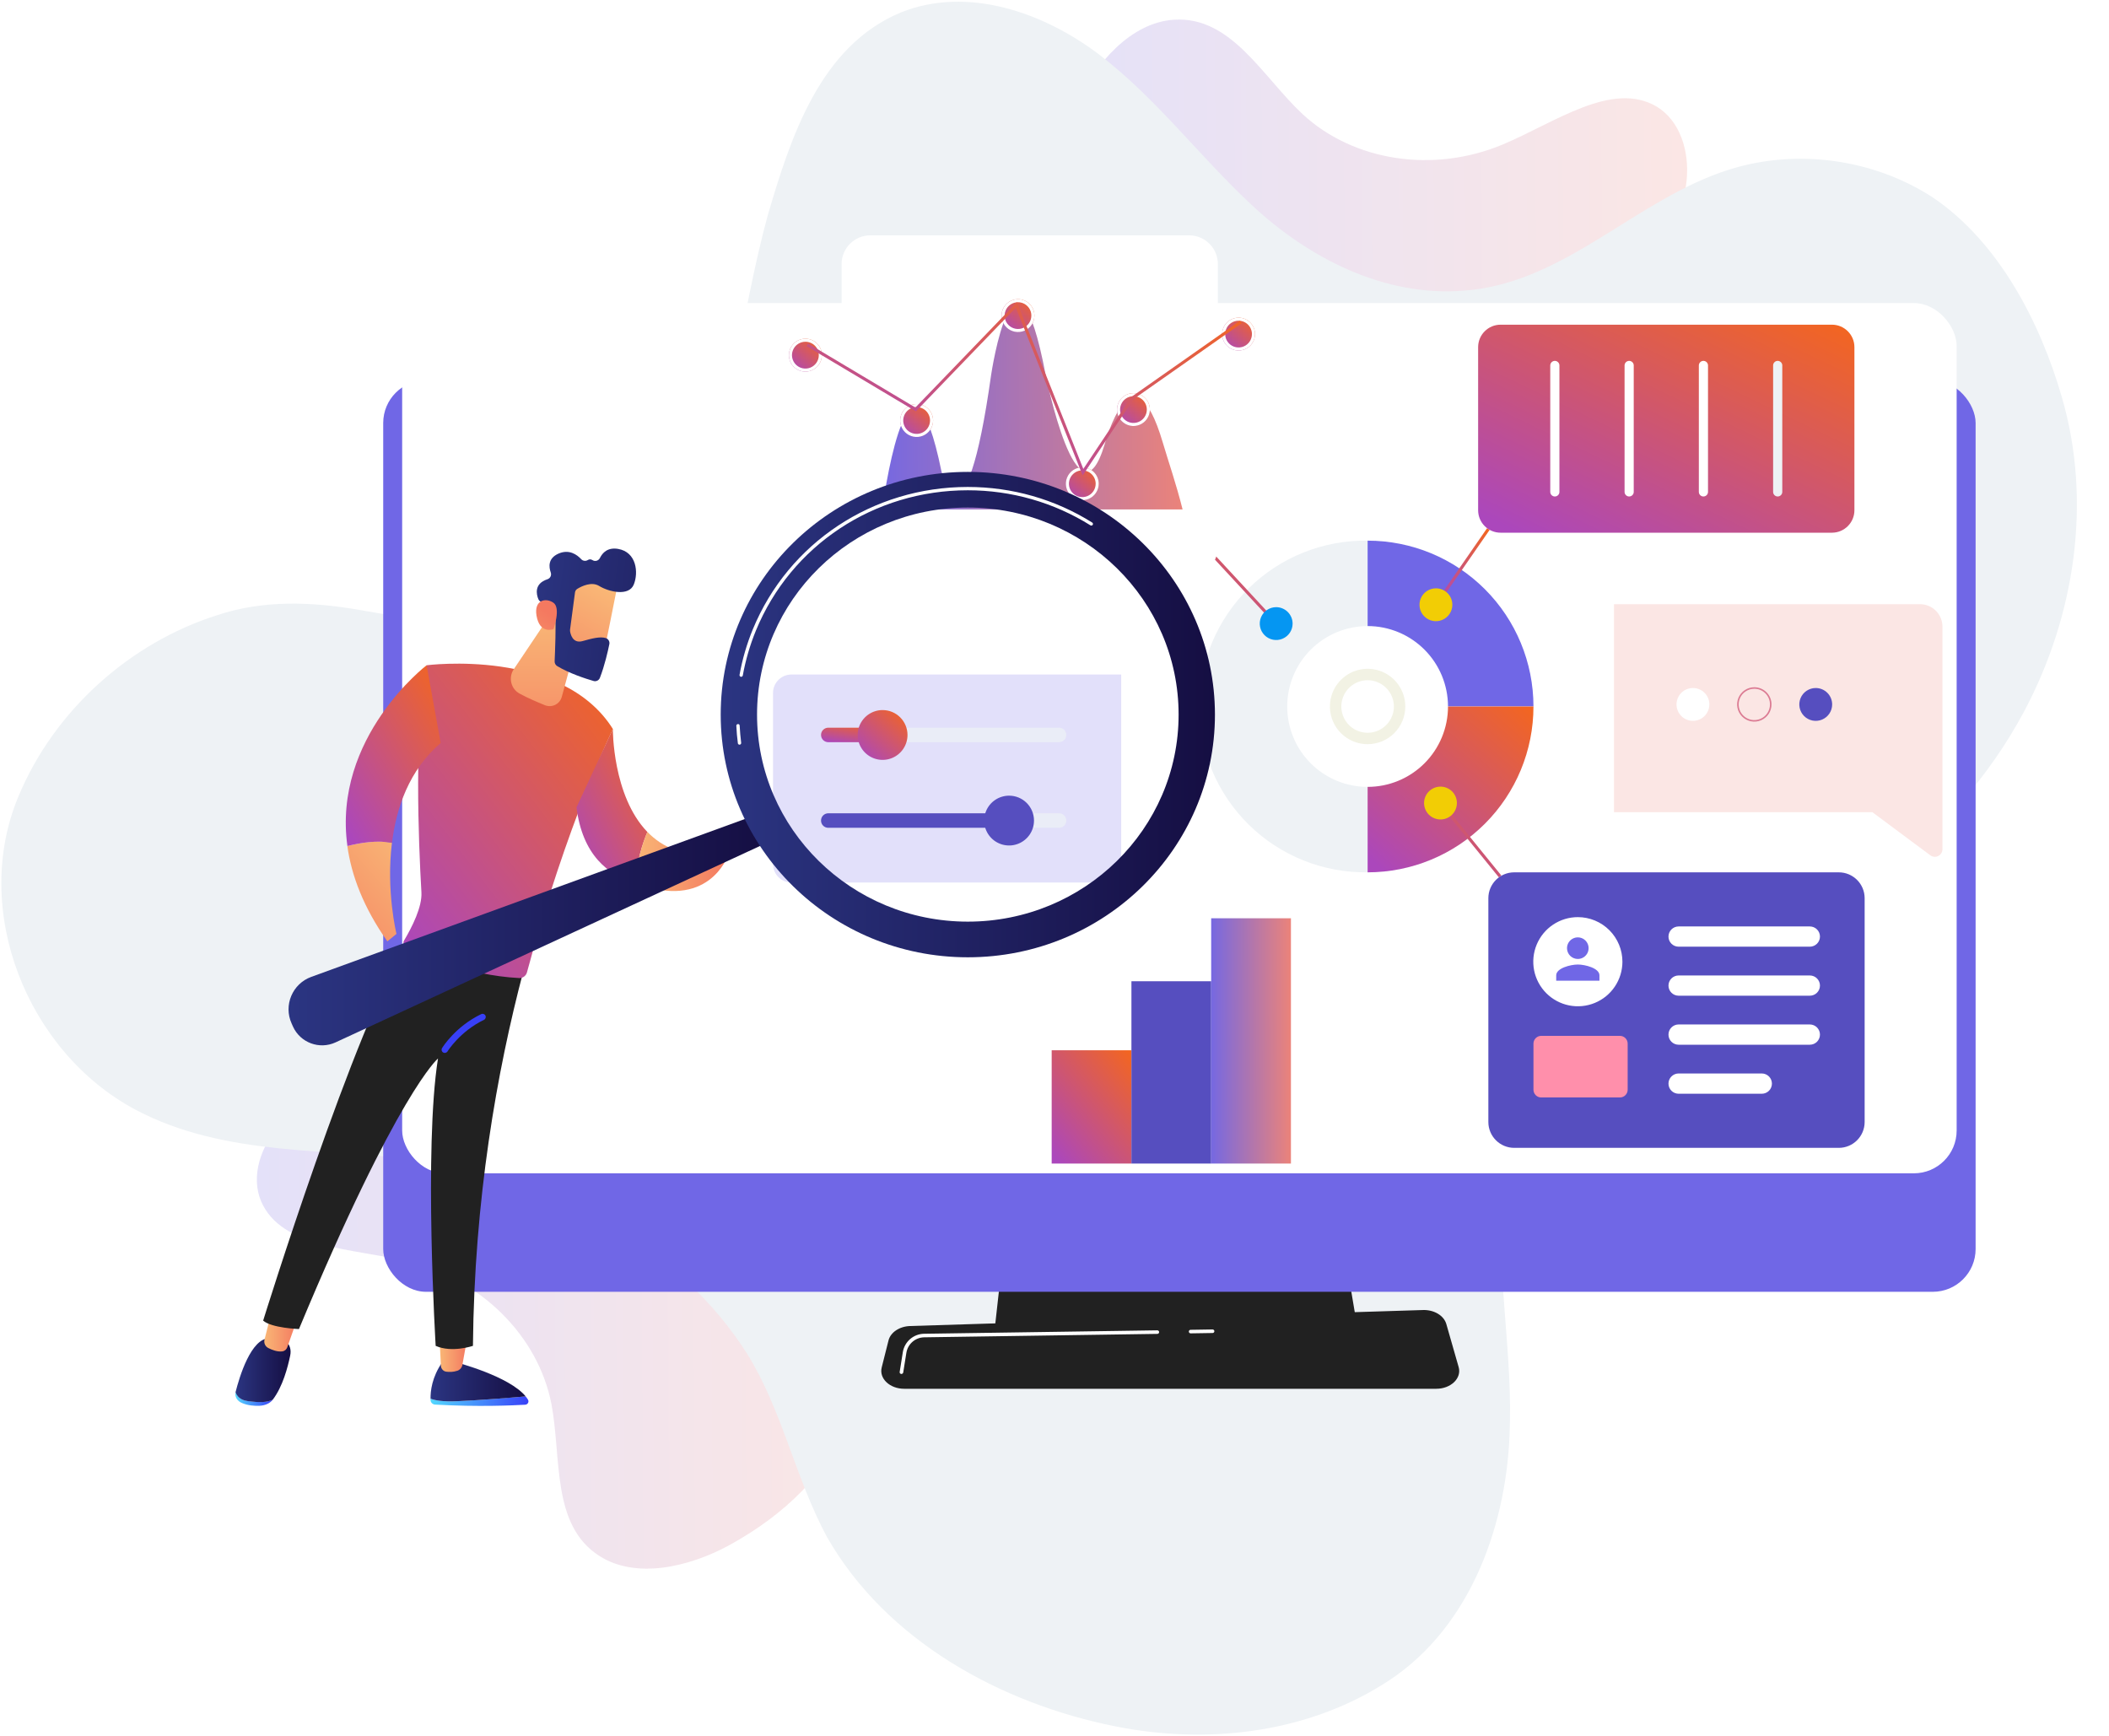<svg width="690" height="568" viewBox="0 0 690 568" fill="none" xmlns="http://www.w3.org/2000/svg">
<path opacity="0.2" d="M238.583 505.585C225.377 512.78 208.039 516.751 196.121 509.11C180.309 499.044 183.774 477.04 180.406 459.354C176.05 437.072 157.301 418.428 133.402 412.727C115.639 408.458 92.094 408.629 85.412 393.017C81.953 384.812 85.34 374.892 91.718 367.775C98.097 360.659 107.408 356.146 116.637 352.635C148.722 340.683 185.311 340.864 215.723 353.099C279.883 378.966 315.109 463.548 238.583 505.585Z" fill="url(#paint0_linear)"/>
<path opacity="0.2" d="M351.93 34.345C358.349 20.745 370.007 7.311 384.137 6.451C402.843 5.251 413.026 25.063 426.178 37.358C442.839 52.78 468.977 56.775 491.638 47.28C508.499 40.249 527.411 26.222 542.016 34.887C549.65 39.472 552.766 49.479 551.814 58.989C550.861 68.498 546.005 77.635 540.624 85.914C521.766 114.492 492.115 135.929 460.34 143.99C393.274 160.95 314.935 113.432 351.93 34.345Z" fill="url(#paint1_linear)"/>
<path d="M44.347 363.094C73.761 378.69 107.97 375.589 140.004 379.836C180.396 384.283 222.858 408.576 244.636 443.256C256.088 461.877 260.216 483.743 270.584 502.936C289.955 536.832 327.319 557.328 364.835 564.838C394.316 570.761 426.347 567.311 452.157 551.293C479.946 534.401 492.555 501.069 493.869 469.748C495.092 443.626 489.586 417.666 491.293 391.622C493.03 363.845 504.966 334.08 529.931 319.615C543.716 311.697 559.536 309.022 574.622 304.74C588.841 300.914 602.353 294.69 614.507 286.412C634.513 272.839 650.903 253.968 662.267 232.701C678.846 201.546 684.51 164.17 674.606 130.056C667.504 105.379 653.857 79.105 632.314 64.575C612.983 52.037 587.98 48.521 565.866 55.45C535.231 65.033 511.897 92.82 478.812 95.108C452.914 97.158 428.142 84.493 409.5 67.051C392.357 51.091 378.244 32.042 359.491 17.761C341.564 4.208 316.781 -4.686 294.877 4.014C268.24 14.984 258.635 45.074 251.171 70.492C242.091 103.794 239.414 139.266 224.885 170.949C203.774 218.558 158.995 206.505 117.566 199.558C101.965 196.856 86.077 196.242 70.963 201.315C42.293 210.419 17.725 232.595 6.1 260.424C-9.629 297.724 8.814 344.183 44.347 363.094Z" fill="#EEF2F5"/>
<path d="M335.608 343.61L325.354 435.58H444.29L428.786 343.61H335.608Z" fill="#212121"/>
<path opacity="0.65" d="M377.746 380.794C374.626 380.794 372.096 378.263 372.096 375.142C372.096 372.021 374.626 369.49 377.746 369.49C380.866 369.49 383.396 372.021 383.396 375.142C383.396 378.263 380.866 380.794 377.746 380.794ZM377.746 370.632C375.273 370.632 373.256 372.649 373.256 375.123C373.256 377.597 375.273 379.614 377.746 379.614C380.219 379.614 382.235 377.597 382.235 375.123C382.235 372.649 380.219 370.632 377.746 370.632Z" fill="white"/>
<path d="M469.896 454.4H295.83C291.093 454.4 287.554 451.031 288.468 447.416L290.693 438.586C291.359 435.922 294.289 433.981 297.751 433.867L465.559 428.634C469.193 428.52 472.389 430.441 473.188 433.201L477.221 447.283C478.286 450.917 474.709 454.4 469.896 454.4Z" fill="#212121"/>
<path d="M389.54 436.264C389.217 436.264 388.97 436.017 388.951 435.694C388.951 435.37 389.198 435.104 389.521 435.104L396.712 434.99C397.017 434.99 397.302 435.237 397.302 435.56C397.302 435.884 397.055 436.15 396.731 436.15L389.54 436.264Z" fill="white"/>
<path d="M294.917 449.547C294.879 449.547 294.86 449.547 294.822 449.547C294.498 449.49 294.289 449.205 294.346 448.881L295.373 442.449C295.925 438.986 298.874 436.436 302.374 436.398L378.64 435.275C378.963 435.294 379.23 435.522 379.23 435.846C379.23 436.169 378.982 436.436 378.659 436.436L302.393 437.559C299.463 437.597 296.99 439.747 296.534 442.639L295.506 449.071C295.449 449.338 295.202 449.547 294.917 449.547Z" fill="white"/>
<g filter="url(#filter0_d)">
<rect x="125.375" y="92.398" width="520.984" height="298.269" rx="14" fill="#7067E6"/>
</g>
<rect x="131.577" y="99.164" width="508.579" height="284.737" rx="14" fill="white"/>
<path opacity="0.2" d="M377.959 220.696H258.944C255.611 220.696 252.909 223.398 252.909 226.731V282.723C252.909 286.056 255.611 288.758 258.944 288.758H377.959C381.292 288.758 383.993 286.056 383.993 282.723V226.731C383.993 223.398 381.292 220.696 377.959 220.696Z" fill="#7067E6"/>
<g style="mix-blend-mode:multiply" opacity="0.7">
<path d="M346.491 270.852H271.026C270.71 270.859 270.396 270.802 270.103 270.686C269.81 270.569 269.542 270.395 269.317 270.173C269.092 269.952 268.914 269.688 268.793 269.396C268.672 269.104 268.61 268.791 268.612 268.476C268.612 267.845 268.862 267.241 269.308 266.795C269.754 266.35 270.358 266.099 270.989 266.099H346.491C347.12 266.102 347.723 266.354 348.168 266.799C348.613 267.244 348.864 267.846 348.868 268.476C348.868 269.106 348.617 269.711 348.172 270.156C347.726 270.602 347.121 270.852 346.491 270.852Z" fill="#EEF2F5"/>
</g>
<path d="M329.146 270.852H271.026C270.71 270.859 270.396 270.802 270.103 270.686C269.81 270.569 269.542 270.395 269.317 270.173C269.092 269.952 268.914 269.688 268.793 269.396C268.672 269.104 268.61 268.791 268.612 268.476C268.612 267.845 268.862 267.241 269.308 266.795C269.754 266.35 270.358 266.099 270.989 266.099H329.146C329.775 266.102 330.378 266.354 330.823 266.799C331.268 267.244 331.519 267.846 331.523 268.476C331.523 269.106 331.272 269.711 330.826 270.156C330.381 270.602 329.776 270.852 329.146 270.852Z" fill="#564EBF"/>
<g style="mix-blend-mode:multiply" opacity="0.7">
<path d="M346.491 242.844H271.026C270.711 242.849 270.398 242.791 270.105 242.674C269.812 242.556 269.546 242.382 269.321 242.161C269.097 241.94 268.918 241.676 268.796 241.385C268.675 241.095 268.612 240.782 268.612 240.467C268.612 239.837 268.862 239.232 269.308 238.787C269.754 238.341 270.358 238.091 270.989 238.091H346.491C347.12 238.094 347.723 238.345 348.168 238.79C348.613 239.235 348.864 239.838 348.868 240.467C348.864 241.096 348.613 241.699 348.168 242.144C347.723 242.589 347.12 242.84 346.491 242.844Z" fill="#EEF2F5"/>
</g>
<path d="M291.457 242.844H271.026C270.711 242.849 270.398 242.791 270.105 242.674C269.812 242.556 269.546 242.382 269.321 242.161C269.097 241.94 268.918 241.676 268.796 241.385C268.675 241.095 268.612 240.782 268.612 240.467C268.612 239.837 268.862 239.232 269.308 238.787C269.754 238.341 270.358 238.091 270.989 238.091H291.457C292.088 238.091 292.694 238.341 293.142 238.786C293.589 239.231 293.843 239.836 293.846 240.467C293.843 241.099 293.589 241.703 293.142 242.148C292.694 242.594 292.088 242.844 291.457 242.844Z" fill="url(#paint2_linear)"/>
<path d="M296.907 240.467C296.909 242.079 296.433 243.656 295.539 244.998C294.645 246.34 293.373 247.387 291.884 248.005C290.395 248.624 288.756 248.787 287.174 248.474C285.593 248.161 284.139 247.386 282.998 246.247C281.857 245.107 281.08 243.655 280.764 242.074C280.449 240.493 280.609 238.853 281.226 237.363C281.842 235.873 282.887 234.6 284.227 233.704C285.568 232.808 287.144 232.329 288.757 232.329C290.916 232.329 292.987 233.186 294.515 234.712C296.043 236.238 296.903 238.308 296.907 240.467Z" fill="url(#paint3_linear)"/>
<path d="M338.291 268.476C338.294 270.089 337.818 271.666 336.923 273.008C336.028 274.351 334.756 275.397 333.266 276.015C331.776 276.634 330.137 276.796 328.554 276.482C326.972 276.168 325.519 275.392 324.378 274.251C323.238 273.111 322.461 271.657 322.147 270.075C321.833 268.493 321.996 266.853 322.614 265.364C323.232 263.874 324.279 262.601 325.621 261.707C326.963 260.812 328.541 260.336 330.154 260.338C332.312 260.338 334.382 261.196 335.908 262.722C337.434 264.248 338.291 266.318 338.291 268.476Z" fill="#564EBF"/>
<path opacity="0.2" d="M628.207 197.689H519.756C517.808 197.689 515.94 198.462 514.561 199.838C513.182 201.214 512.406 203.082 512.403 205.03V258.397C512.406 260.346 513.182 262.215 514.56 263.593C515.938 264.971 517.807 265.747 519.756 265.751H612.592L631.604 279.898C631.972 280.153 632.402 280.305 632.849 280.336C633.295 280.368 633.742 280.278 634.142 280.077C634.542 279.876 634.881 279.57 635.122 279.193C635.363 278.815 635.497 278.38 635.511 277.932V205.03C635.511 203.089 634.743 201.228 633.374 199.852C632.006 198.476 630.148 197.699 628.207 197.689Z" fill="#EB837A"/>
<path d="M559.25 230.488C559.25 231.551 558.935 232.59 558.344 233.474C557.753 234.358 556.914 235.047 555.932 235.454C554.949 235.861 553.869 235.967 552.826 235.76C551.783 235.552 550.826 235.04 550.074 234.289C549.322 233.537 548.81 232.579 548.603 231.536C548.395 230.494 548.502 229.413 548.909 228.431C549.315 227.449 550.004 226.609 550.888 226.018C551.772 225.428 552.812 225.113 553.875 225.113C555.3 225.113 556.667 225.679 557.676 226.687C558.684 227.695 559.25 229.062 559.25 230.488Z" fill="white"/>
<path d="M579.332 230.488C579.332 231.551 579.017 232.59 578.427 233.474C577.836 234.358 576.996 235.047 576.014 235.454C575.032 235.861 573.951 235.967 572.909 235.76C571.866 235.552 570.908 235.04 570.156 234.289C569.405 233.537 568.893 232.579 568.685 231.536C568.478 230.494 568.584 229.413 568.991 228.431C569.398 227.449 570.087 226.609 570.971 226.018C571.855 225.428 572.894 225.113 573.957 225.113C574.664 225.111 575.363 225.249 576.016 225.518C576.669 225.788 577.262 226.184 577.762 226.683C578.261 227.183 578.657 227.776 578.927 228.429C579.196 229.082 579.334 229.781 579.332 230.488V230.488Z" stroke="url(#paint4_linear)" stroke-width="0.5" stroke-miterlimit="10"/>
<path d="M599.427 230.488C599.427 231.551 599.112 232.59 598.521 233.474C597.931 234.358 597.091 235.047 596.109 235.454C595.127 235.861 594.046 235.967 593.003 235.76C591.961 235.552 591.003 235.04 590.251 234.289C589.5 233.537 588.988 232.579 588.78 231.536C588.573 230.494 588.679 229.413 589.086 228.431C589.493 227.449 590.182 226.609 591.066 226.018C591.95 225.428 592.989 225.113 594.052 225.113C595.478 225.113 596.845 225.679 597.853 226.687C598.861 227.695 599.427 229.062 599.427 230.488Z" fill="#564EBF"/>
<g filter="url(#filter1_d)">
<path d="M520.69 150.543H374.176C370.115 150.543 366.823 153.835 366.823 157.897V304.41C366.823 308.471 370.115 311.764 374.176 311.764H520.69C524.751 311.764 528.043 308.471 528.043 304.41V157.897C528.043 153.835 524.751 150.543 520.69 150.543Z" fill="white"/>
</g>
<path d="M421.136 231.159C421.136 224.183 423.907 217.492 428.84 212.56C433.773 207.627 440.463 204.855 447.44 204.855V176.896C440.245 176.787 433.101 178.11 426.423 180.788C419.745 183.466 413.666 187.445 408.54 192.494C403.414 197.543 399.343 203.561 396.564 210.198C393.786 216.835 392.355 223.958 392.355 231.153C392.355 238.348 393.786 245.471 396.564 252.108C399.343 258.745 403.414 264.763 408.54 269.812C413.666 274.861 419.745 278.84 426.423 281.518C433.101 284.196 440.245 285.519 447.44 285.41V257.463C443.985 257.465 440.564 256.786 437.371 255.464C434.179 254.143 431.279 252.205 428.836 249.763C426.393 247.32 424.456 244.419 423.134 241.227C421.813 238.035 421.134 234.614 421.136 231.159Z" fill="#EEF2F5"/>
<path d="M447.439 176.896V204.843C454.415 204.846 461.103 207.618 466.036 212.55C470.968 217.483 473.74 224.171 473.743 231.147H501.702C501.699 216.757 495.981 202.959 485.805 192.785C475.629 182.611 461.829 176.896 447.439 176.896Z" fill="#7067E6"/>
<path d="M447.439 257.463V285.422C461.83 285.418 475.63 279.7 485.805 269.525C495.981 259.349 501.699 245.549 501.702 231.159H473.743C473.743 234.613 473.063 238.034 471.741 241.225C470.419 244.416 468.482 247.316 466.039 249.759C463.597 252.201 460.697 254.139 457.506 255.461C454.314 256.782 450.894 257.463 447.439 257.463Z" fill="url(#paint5_linear)"/>
<path d="M447.439 243.49C445.001 243.49 442.617 242.767 440.589 241.412C438.561 240.057 436.981 238.131 436.047 235.878C435.114 233.625 434.87 231.145 435.346 228.753C435.821 226.362 436.996 224.164 438.72 222.44C440.445 220.715 442.642 219.541 445.034 219.065C447.426 218.589 449.905 218.834 452.158 219.767C454.411 220.7 456.337 222.281 457.692 224.308C459.047 226.336 459.77 228.72 459.77 231.159C459.77 234.429 458.471 237.566 456.159 239.878C453.846 242.191 450.71 243.49 447.439 243.49ZM447.439 222.561C445.739 222.561 444.077 223.065 442.663 224.01C441.249 224.955 440.147 226.298 439.496 227.869C438.845 229.44 438.675 231.169 439.007 232.836C439.338 234.504 440.157 236.036 441.36 237.239C442.562 238.441 444.094 239.26 445.762 239.592C447.43 239.924 449.159 239.753 450.73 239.103C452.301 238.452 453.644 237.35 454.588 235.936C455.533 234.522 456.037 232.86 456.037 231.159C456.034 228.88 455.127 226.695 453.515 225.083C451.904 223.471 449.719 222.564 447.439 222.561Z" fill="url(#paint6_linear)"/>
<path d="M469.463 198.36L486.945 173.101" stroke="url(#paint7_linear)" stroke-miterlimit="10"/>
<path d="M475.162 197.875C475.162 198.938 474.847 199.977 474.256 200.861C473.665 201.745 472.826 202.434 471.844 202.841C470.862 203.248 469.781 203.354 468.738 203.147C467.695 202.939 466.738 202.427 465.986 201.676C465.234 200.924 464.722 199.966 464.515 198.923C464.307 197.881 464.414 196.8 464.821 195.818C465.228 194.836 465.916 193.996 466.8 193.405C467.684 192.815 468.724 192.499 469.787 192.499C470.493 192.498 471.193 192.636 471.846 192.905C472.499 193.175 473.092 193.571 473.591 194.07C474.091 194.57 474.487 195.163 474.756 195.816C475.026 196.469 475.164 197.168 475.162 197.875Z" fill="url(#paint8_radial)"/>
<path d="M471.28 262.751L490.802 286.778" stroke="url(#paint9_linear)" stroke-miterlimit="10"/>
<path d="M476.655 262.751C476.655 263.814 476.34 264.854 475.749 265.738C475.159 266.622 474.319 267.311 473.337 267.717C472.355 268.124 471.274 268.231 470.231 268.023C469.188 267.816 468.231 267.304 467.479 266.552C466.727 265.8 466.215 264.843 466.008 263.8C465.8 262.757 465.907 261.677 466.314 260.694C466.721 259.712 467.41 258.873 468.293 258.282C469.177 257.691 470.217 257.376 471.28 257.376C472.705 257.376 474.073 257.942 475.081 258.95C476.089 259.959 476.655 261.326 476.655 262.751Z" fill="url(#paint10_radial)"/>
<path d="M396.263 181.052L417.552 204.033" stroke="url(#paint11_linear)" stroke-miterlimit="10"/>
<path d="M422.902 204.034C422.902 205.097 422.587 206.136 421.996 207.02C421.406 207.904 420.566 208.593 419.584 209C418.602 209.407 417.521 209.513 416.478 209.306C415.436 209.098 414.478 208.586 413.726 207.835C412.974 207.083 412.463 206.125 412.255 205.082C412.048 204.04 412.154 202.959 412.561 201.977C412.968 200.995 413.657 200.155 414.541 199.564C415.425 198.974 416.464 198.659 417.527 198.659C418.952 198.662 420.317 199.229 421.324 200.237C422.332 201.244 422.899 202.609 422.902 204.034Z" fill="url(#paint12_radial)"/>
<path d="M601.592 285.423H495.406C490.733 285.423 486.945 289.211 486.945 293.884V367.11C486.945 371.782 490.733 375.571 495.406 375.571H601.592C606.265 375.571 610.054 371.782 610.054 367.11V293.884C610.054 289.211 606.265 285.423 601.592 285.423Z" fill="#564EBF"/>
<path d="M592.124 309.749H549.184C548.306 309.749 547.464 309.4 546.843 308.779C546.223 308.159 545.874 307.317 545.874 306.439C545.874 305.561 546.223 304.719 546.843 304.099C547.464 303.478 548.306 303.129 549.184 303.129H592.124C593.002 303.129 593.843 303.478 594.464 304.099C595.085 304.719 595.434 305.561 595.434 306.439C595.434 307.317 595.085 308.159 594.464 308.779C593.843 309.4 593.002 309.749 592.124 309.749Z" fill="white"/>
<path d="M592.124 325.787H549.184C548.306 325.787 547.464 325.438 546.843 324.817C546.223 324.197 545.874 323.355 545.874 322.477C545.874 321.599 546.223 320.757 546.843 320.137C547.464 319.516 548.306 319.167 549.184 319.167H592.124C593.002 319.167 593.843 319.516 594.464 320.137C595.085 320.757 595.434 321.599 595.434 322.477C595.434 323.355 595.085 324.197 594.464 324.817C593.843 325.438 593.002 325.787 592.124 325.787Z" fill="white"/>
<path d="M592.124 341.826H549.184C548.306 341.826 547.464 341.477 546.843 340.857C546.223 340.236 545.874 339.394 545.874 338.516C545.874 337.637 546.222 336.794 546.843 336.171C547.463 335.549 548.305 335.197 549.184 335.194H592.124C593.003 335.197 593.844 335.549 594.465 336.171C595.085 336.794 595.434 337.637 595.434 338.516C595.434 339.394 595.085 340.236 594.464 340.857C593.843 341.477 593.002 341.826 592.124 341.826Z" fill="white"/>
<path d="M576.409 357.864H549.184C548.306 357.864 547.464 357.516 546.843 356.895C546.223 356.274 545.874 355.432 545.874 354.554C545.874 353.676 546.222 352.832 546.843 352.21C547.463 351.587 548.305 351.236 549.184 351.232H576.409C577.287 351.236 578.129 351.587 578.75 352.21C579.37 352.832 579.718 353.676 579.718 354.554C579.718 355.432 579.37 356.274 578.749 356.895C578.128 357.516 577.286 357.864 576.409 357.864Z" fill="white"/>
<path d="M530.806 314.7C530.798 317.583 529.937 320.399 528.33 322.792C526.723 325.185 524.443 327.049 521.777 328.147C519.112 329.245 516.181 329.528 513.355 328.961C510.528 328.394 507.934 327.002 505.898 324.962C503.862 322.921 502.477 320.322 501.917 317.494C501.358 314.667 501.649 311.736 502.753 309.074C503.858 306.411 505.727 304.136 508.125 302.535C510.522 300.935 513.34 300.08 516.223 300.08C518.141 300.08 520.04 300.459 521.812 301.194C523.584 301.929 525.193 303.006 526.548 304.365C527.902 305.723 528.976 307.335 529.706 309.108C530.437 310.882 530.81 312.782 530.806 314.7Z" fill="white"/>
<path d="M516.223 313.767C516.921 313.765 517.603 313.555 518.183 313.166C518.762 312.776 519.213 312.223 519.479 311.577C519.744 310.931 519.812 310.221 519.675 309.536C519.537 308.852 519.199 308.223 518.705 307.73C518.21 307.237 517.58 306.902 516.895 306.767C516.21 306.631 515.5 306.702 514.855 306.97C514.21 307.238 513.659 307.691 513.271 308.272C512.883 308.852 512.677 309.535 512.677 310.233C512.677 310.699 512.768 311.159 512.947 311.589C513.125 312.018 513.386 312.408 513.716 312.737C514.045 313.065 514.436 313.325 514.867 313.502C515.297 313.679 515.758 313.769 516.223 313.767Z" fill="#7067E6"/>
<path d="M516.223 315.584C513.859 315.584 509.143 316.766 509.143 319.118V320.885H523.29V319.118C523.29 316.766 518.574 315.584 516.223 315.584Z" fill="#7067E6"/>
<path d="M529.985 338.927H504.241C502.839 338.927 501.702 340.063 501.702 341.465V356.546C501.702 357.948 502.839 359.084 504.241 359.084H529.985C531.387 359.084 532.523 357.948 532.523 356.546V341.465C532.523 340.063 531.387 338.927 529.985 338.927Z" fill="url(#paint13_linear)"/>
<g filter="url(#filter2_d)">
<path d="M389.045 73H284.75C279.555 73 275.343 77.212 275.343 82.407V175.018C275.343 180.213 279.555 184.425 284.75 184.425H389.045C394.24 184.425 398.452 180.213 398.452 175.018V82.407C398.452 77.212 394.24 73 389.045 73Z" fill="white"/>
</g>
<path d="M386.905 166.681C384.877 158.507 382.202 150.817 380.448 144.857C370.556 111.261 361.435 145.28 361.435 145.28C352.613 174.894 342.087 122.572 342.087 122.572C332.132 70.151 324.281 122.572 324.281 122.572C315.633 184.151 307.993 154.127 307.993 154.127C298.039 105.6 290.014 156.852 288.62 166.681H386.905Z" fill="url(#paint14_linear)"/>
<g filter="url(#filter3_d)">
<path d="M305.281 133.571C305.283 134.637 304.969 135.68 304.379 136.568C303.788 137.455 302.948 138.148 301.964 138.557C300.979 138.967 299.896 139.076 298.85 138.869C297.804 138.663 296.843 138.15 296.088 137.397C295.333 136.644 294.819 135.685 294.61 134.639C294.401 133.594 294.507 132.51 294.914 131.524C295.322 130.539 296.012 129.697 296.899 129.105C297.785 128.512 298.827 128.196 299.893 128.196C301.32 128.196 302.688 128.762 303.698 129.769C304.709 130.777 305.278 132.144 305.281 133.571Z" fill="url(#paint15_linear)"/>
<path d="M304.781 133.572C304.783 134.539 304.498 135.485 303.963 136.291C303.427 137.096 302.664 137.724 301.771 138.096C300.879 138.467 299.895 138.566 298.947 138.379C297.998 138.191 297.126 137.727 296.441 137.044C295.756 136.36 295.29 135.49 295.1 134.541C294.911 133.593 295.007 132.609 295.376 131.716C295.746 130.822 296.373 130.058 297.177 129.52C297.981 128.983 298.926 128.696 299.893 128.696C301.188 128.696 302.429 129.209 303.345 130.123C304.262 131.037 304.778 132.278 304.781 133.572Z" stroke="white"/>
</g>
<g filter="url(#filter4_d)">
<path d="M338.428 99.267C338.428 100.33 338.113 101.369 337.523 102.253C336.932 103.137 336.092 103.826 335.11 104.233C334.128 104.64 333.047 104.746 332.004 104.539C330.962 104.331 330.004 103.819 329.252 103.067C328.5 102.316 327.989 101.358 327.781 100.315C327.574 99.272 327.68 98.192 328.087 97.21C328.494 96.227 329.183 95.388 330.067 94.797C330.951 94.207 331.99 93.891 333.053 93.891C333.759 93.89 334.459 94.028 335.112 94.297C335.765 94.567 336.358 94.963 336.858 95.462C337.357 95.962 337.753 96.555 338.023 97.208C338.292 97.861 338.43 98.56 338.428 99.267Z" fill="url(#paint16_linear)"/>
<path d="M337.928 99.265V99.267C337.928 100.231 337.642 101.173 337.107 101.975C336.571 102.777 335.81 103.402 334.919 103.771C334.028 104.14 333.048 104.236 332.102 104.048C331.156 103.86 330.288 103.396 329.606 102.714C328.924 102.032 328.46 101.163 328.272 100.218C328.083 99.272 328.18 98.292 328.549 97.401C328.918 96.51 329.543 95.749 330.345 95.213C331.146 94.677 332.089 94.391 333.053 94.391L333.054 94.391C333.695 94.39 334.329 94.515 334.921 94.759C335.513 95.004 336.051 95.363 336.504 95.816C336.957 96.269 337.316 96.806 337.56 97.398C337.805 97.99 337.93 98.625 337.928 99.265Z" stroke="white"/>
</g>
<g filter="url(#filter5_d)">
<path d="M359.469 154.276C359.469 155.339 359.154 156.378 358.563 157.262C357.972 158.146 357.133 158.835 356.151 159.242C355.168 159.649 354.088 159.755 353.045 159.548C352.002 159.34 351.045 158.829 350.293 158.077C349.541 157.325 349.029 156.367 348.822 155.325C348.614 154.282 348.721 153.201 349.128 152.219C349.534 151.237 350.223 150.397 351.107 149.807C351.991 149.216 353.031 148.901 354.094 148.901C355.519 148.901 356.886 149.467 357.895 150.475C358.903 151.483 359.469 152.85 359.469 154.276Z" fill="url(#paint17_linear)"/>
<path d="M358.969 154.276C358.969 155.24 358.683 156.183 358.147 156.984C357.612 157.786 356.85 158.411 355.959 158.78C355.068 159.149 354.088 159.246 353.143 159.057C352.197 158.869 351.328 158.405 350.646 157.723C349.965 157.041 349.5 156.173 349.312 155.227C349.124 154.281 349.22 153.301 349.589 152.41C349.958 151.519 350.583 150.758 351.385 150.222C352.187 149.687 353.129 149.401 354.094 149.401C355.387 149.401 356.627 149.914 357.541 150.829C358.455 151.743 358.969 152.983 358.969 154.276Z" stroke="white"/>
</g>
<g filter="url(#filter6_d)">
<path d="M376.204 130.062C376.194 131.123 375.871 132.158 375.274 133.035C374.678 133.912 373.835 134.594 372.852 134.993C371.869 135.392 370.79 135.491 369.75 135.279C368.711 135.066 367.758 134.55 367.011 133.796C366.264 133.042 365.757 132.084 365.554 131.043C365.35 130.002 365.46 128.924 365.868 127.944C366.276 126.965 366.965 126.128 367.848 125.54C368.731 124.951 369.768 124.637 370.829 124.637C371.539 124.637 372.242 124.778 372.898 125.051C373.553 125.325 374.148 125.725 374.648 126.229C375.147 126.734 375.542 127.332 375.809 127.99C376.077 128.648 376.211 129.352 376.204 130.062Z" fill="url(#paint18_linear)"/>
<path d="M375.704 130.058C375.695 131.02 375.402 131.958 374.861 132.754C374.32 133.55 373.555 134.168 372.664 134.53C371.772 134.892 370.793 134.982 369.851 134.789C368.908 134.596 368.043 134.128 367.366 133.444C366.689 132.76 366.229 131.892 366.044 130.947C365.86 130.003 365.959 129.025 366.329 128.137C366.7 127.248 367.325 126.49 368.125 125.956C368.926 125.422 369.867 125.137 370.829 125.137C371.473 125.137 372.111 125.265 372.705 125.513C373.3 125.761 373.839 126.124 374.292 126.581C374.746 127.039 375.104 127.582 375.346 128.178C375.589 128.775 375.71 129.414 375.704 130.058Z" stroke="white"/>
</g>
<g filter="url(#filter7_d)">
<path d="M410.596 105.314C410.596 106.377 410.281 107.416 409.69 108.3C409.1 109.184 408.26 109.873 407.278 110.28C406.296 110.687 405.215 110.793 404.172 110.586C403.13 110.378 402.172 109.866 401.42 109.115C400.668 108.363 400.156 107.405 399.949 106.362C399.742 105.32 399.848 104.239 400.255 103.257C400.662 102.274 401.351 101.435 402.235 100.844C403.119 100.254 404.158 99.938 405.221 99.938C406.647 99.938 408.014 100.505 409.022 101.513C410.03 102.521 410.596 103.888 410.596 105.314Z" fill="url(#paint19_linear)"/>
<path d="M410.096 105.314C410.096 106.278 409.81 107.221 409.275 108.022C408.739 108.824 407.977 109.449 407.087 109.818C406.196 110.187 405.216 110.283 404.27 110.095C403.324 109.907 402.455 109.443 401.774 108.761C401.092 108.079 400.627 107.211 400.439 106.265C400.251 105.319 400.348 104.339 400.717 103.448C401.086 102.557 401.711 101.796 402.512 101.26C403.314 100.724 404.257 100.438 405.221 100.438C406.514 100.438 407.754 100.952 408.668 101.866C409.583 102.781 410.096 104.021 410.096 105.314Z" stroke="white"/>
</g>
<g filter="url(#filter8_d)">
<path d="M268.886 112.195C268.888 113.261 268.574 114.305 267.983 115.193C267.392 116.081 266.551 116.773 265.566 117.182C264.581 117.592 263.496 117.699 262.45 117.492C261.404 117.284 260.443 116.771 259.689 116.017C258.934 115.263 258.421 114.301 258.213 113.255C258.006 112.209 258.114 111.125 258.523 110.14C258.932 109.155 259.625 108.313 260.513 107.722C261.401 107.131 262.444 106.817 263.511 106.819C264.936 106.819 266.303 107.386 267.312 108.394C268.32 109.402 268.886 110.769 268.886 112.195Z" fill="url(#paint20_linear)"/>
<path d="M268.386 112.195L268.386 112.196C268.388 113.163 268.103 114.11 267.567 114.916C267.031 115.721 266.267 116.349 265.374 116.721C264.48 117.092 263.497 117.19 262.547 117.001C261.598 116.813 260.726 116.347 260.042 115.663C259.358 114.979 258.892 114.107 258.704 113.158C258.516 112.209 258.613 111.225 258.985 110.331C259.356 109.438 259.984 108.675 260.79 108.138C261.595 107.602 262.542 107.317 263.509 107.319H263.511C264.804 107.319 266.044 107.833 266.958 108.747C267.872 109.662 268.386 110.902 268.386 112.195Z" stroke="white"/>
</g>
<path d="M370.17 343.642H344.077V380.709H370.17V343.642Z" fill="url(#paint21_linear)"/>
<path d="M396.262 321.058H370.17V380.709H396.262V321.058Z" fill="#564EBF"/>
<path d="M422.355 300.453H396.262V380.709H422.355V300.453Z" fill="url(#paint22_linear)"/>
<path d="M264.108 112.817L299.57 133.969L332.543 99.752L354.318 154.5L370.493 130.237L405.955 105.351" stroke="url(#paint23_linear)"/>
<path d="M599.353 106.235H490.952C486.89 106.235 483.598 109.527 483.598 113.588V166.943C483.598 171.004 486.89 174.296 490.952 174.296H599.353C603.414 174.296 606.707 171.004 606.707 166.943V113.588C606.707 109.527 603.414 106.235 599.353 106.235Z" fill="url(#paint24_linear)"/>
<path d="M508.695 119.573V160.945" stroke="white" stroke-width="3" stroke-miterlimit="10" stroke-linecap="round"/>
<path d="M533.008 119.573V160.945" stroke="white" stroke-width="3" stroke-miterlimit="10" stroke-linecap="round"/>
<path d="M557.309 119.573V160.945" stroke="white" stroke-width="3" stroke-miterlimit="10" stroke-linecap="round"/>
<path d="M581.609 119.573V160.945" stroke="#EEF2F5" stroke-width="3" stroke-miterlimit="10" stroke-linecap="round"/>
<path d="M171.968 456.893C166.489 457.368 156.958 458.129 149.444 458.472C144.935 458.662 142.329 458.225 140.845 457.635C140.845 457.806 140.845 457.958 140.864 458.11C140.902 458.91 141.549 459.538 142.348 459.576C156.539 460.375 167.82 459.842 171.834 459.614C172.671 459.557 173.166 458.662 172.729 457.958C172.5 457.578 172.253 457.235 171.968 456.893Z" fill="url(#paint25_linear)"/>
<path d="M149.463 458.472C156.977 458.148 166.489 457.368 171.987 456.893C166.584 450.27 149.463 445.817 149.463 445.817H144.631C141.301 450.613 140.826 455.18 140.864 457.635C142.348 458.225 144.935 458.662 149.463 458.472Z" fill="url(#paint26_linear)"/>
<path d="M143.793 437.92L144.25 446.883C144.307 447.854 145.03 448.672 146 448.805C146.97 448.938 148.264 448.957 149.634 448.501C150.471 448.215 151.099 447.511 151.27 446.636L152.83 437.92H143.793Z" fill="url(#paint27_linear)"/>
<path d="M80.978 458.396C78.6 458.072 77.516 456.835 77.078 455.503C77.078 455.522 77.078 455.522 77.078 455.541C76.736 456.931 77.535 458.377 79.171 459.062C81.13 459.899 83.28 460.032 84.935 459.956C86.723 459.88 88.359 459.138 89.253 457.958L89.272 457.939C87.465 458.853 84.954 458.948 80.978 458.396Z" fill="url(#paint28_linear)"/>
<path d="M92.202 437.863H88.207C82.138 437.73 78.315 450.556 77.059 455.522C77.516 456.835 78.581 458.072 80.959 458.415C84.935 458.967 87.446 458.872 89.234 457.977C92.525 453.658 94.142 447.321 94.922 443.629C95.855 439.424 92.202 437.863 92.202 437.863Z" fill="url(#paint29_linear)"/>
<path d="M88.739 429.547L86.533 438.358C86.266 439.443 86.78 440.546 87.769 441.06C89.006 441.688 90.756 442.373 92.354 442.164C93.115 442.069 93.743 441.536 93.99 440.832L97.243 431.564L88.739 429.547Z" fill="url(#paint30_linear)"/>
<path d="M86.095 432.097C88.853 434.533 97.813 434.856 97.813 434.856C130.097 357.35 143.299 346.332 143.299 346.332C138.638 375.58 142.538 440.356 142.538 440.356C147.865 442.716 154.732 440.356 154.732 440.356C155.17 392.459 162.532 350.689 171.226 317.768C149.406 317.274 137.801 309.814 134.015 306.807C115.829 336.132 86.095 432.097 86.095 432.097Z" fill="#212121"/>
<path d="M139.552 217.673C135.423 238.282 136.907 275.161 137.877 291.983C138.144 296.703 134.853 303.268 132.189 307.74C131.771 308.444 132.037 309.338 132.76 309.719C137.231 312.021 152.354 319.138 169.894 320.014C171.055 320.071 172.101 319.272 172.405 318.149C185.418 269.567 200.522 238.53 200.522 238.53C183.82 211.888 139.552 217.673 139.552 217.673Z" fill="url(#paint31_linear)"/>
<path d="M145.506 344.505C145.315 344.505 145.144 344.448 144.973 344.352C144.478 344.048 144.326 343.42 144.631 342.925C144.802 342.64 148.987 335.884 157.434 331.812C157.947 331.565 158.556 331.774 158.822 332.288C159.07 332.802 158.86 333.43 158.347 333.677C150.471 337.483 146.457 343.934 146.419 344.01C146.191 344.333 145.848 344.505 145.506 344.505Z" fill="url(#paint32_linear)"/>
<path d="M113.641 276.817C114.973 286.408 118.892 296.893 126.73 308.006L129.716 305.57C129.716 305.57 126.273 291.603 128.233 275.751C123.401 274.819 117.674 275.789 113.641 276.817Z" fill="url(#paint33_linear)"/>
<path d="M144.174 243.097L139.57 217.673C139.57 217.673 108.752 241.232 113.66 276.817C117.693 275.789 123.4 274.819 128.251 275.77C129.64 264.353 133.844 251.964 144.174 243.097Z" fill="url(#paint34_linear)"/>
<path d="M200.503 238.53L188.613 264.162C190.535 279.633 198.848 286.332 207.808 288.901C208.36 281.841 210.148 276.151 211.803 272.212C200.351 260.376 200.503 238.53 200.503 238.53Z" fill="url(#paint35_linear)"/>
<path d="M211.803 272.193C210.148 276.132 208.36 281.841 207.808 288.882C231.721 298.168 238.037 280.166 238.037 280.166L233.623 279.386C223.636 280.452 216.673 277.216 211.803 272.193Z" fill="url(#paint36_linear)"/>
<path d="M189.546 206.884L183.8 228.006C183.154 230.385 180.585 231.66 178.303 230.747C175.849 229.757 172.71 228.425 170.027 226.96C167.155 225.418 166.261 221.708 168.068 219.005L180.015 201.194L189.546 206.884Z" fill="url(#paint37_linear)"/>
<path d="M248.994 266.046L101.827 319.633C95.663 321.879 92.696 328.92 95.416 334.895L95.854 335.885C98.251 341.175 104.51 343.496 109.779 341.061L252.685 274.933L248.994 266.046Z" fill="url(#paint38_linear)"/>
<path d="M316.642 154.401C271.994 154.401 235.792 189.948 235.792 233.81C235.792 277.673 271.994 313.22 316.642 313.22C361.291 313.22 397.493 277.673 397.493 233.81C397.474 189.948 361.272 154.401 316.642 154.401ZM316.642 301.555C278.557 301.555 247.682 271.222 247.682 233.81C247.682 196.399 278.557 166.066 316.642 166.066C354.728 166.066 385.603 196.399 385.603 233.81C385.603 271.222 354.728 301.555 316.642 301.555Z" fill="url(#paint39_linear)"/>
<path d="M241.936 243.649C241.67 243.649 241.423 243.439 241.404 243.173C241.156 241.289 240.985 239.367 240.909 237.483C240.89 237.179 241.118 236.931 241.423 236.912C241.784 236.893 241.975 237.122 241.994 237.426C242.089 239.291 242.26 241.175 242.488 243.04C242.526 243.344 242.317 243.611 242.013 243.649C241.975 243.649 241.955 243.649 241.936 243.649ZM242.488 221.441C242.45 221.441 242.431 221.441 242.393 221.441C242.108 221.384 241.898 221.099 241.955 220.813C242.869 215.713 244.333 210.671 246.312 205.875C257.973 177.597 285.558 159.329 316.623 159.329C331.1 159.329 345.178 163.344 357.334 170.975C357.581 171.127 357.657 171.47 357.505 171.717C357.353 171.965 357.011 172.041 356.763 171.889C344.778 164.391 330.91 160.414 316.623 160.414C286.014 160.414 258.791 178.416 247.32 206.294C245.38 211.013 243.934 215.961 243.021 221.004C242.983 221.251 242.754 221.441 242.488 221.441Z" fill="white"/>
<path d="M202.101 190.842C202.158 191.204 197.307 214.952 197.307 214.952L183.819 211.908L185.075 188.73C185.075 188.711 201.226 184.772 202.101 190.842Z" fill="url(#paint40_linear)"/>
<path d="M188.119 193.868L186.502 206.027C186.483 206.18 186.483 206.332 186.502 206.484C186.635 207.436 187.339 210.671 190.611 209.757C193.579 208.92 196.299 208.197 198.182 208.768C199.019 209.034 199.533 209.89 199.362 210.747C198.924 212.897 197.84 217.75 196.261 221.803C195.937 222.621 195.043 223.059 194.187 222.811C191.619 222.069 186.273 220.338 182.297 217.94C181.765 217.616 181.441 217.027 181.46 216.399C181.594 213.335 181.955 204.01 181.651 201.384C181.365 198.929 178.36 197.464 177.047 196.931C176.609 196.76 176.286 196.418 176.115 195.999C175.506 194.477 174.669 190.975 179.102 189.529C180.034 189.224 180.509 188.235 180.186 187.303C179.539 185.476 179.254 182.697 182.678 181.156C186.159 179.596 188.766 181.46 190.154 182.964C190.725 183.573 191.638 183.668 192.342 183.23C192.742 182.983 193.255 182.888 193.883 183.287C194.72 183.82 195.842 183.459 196.28 182.564C197.117 180.852 198.81 179.025 202.215 179.596C208.265 180.623 208.95 187.341 207.352 191.261C205.754 195.181 199.267 193.696 196.014 191.717C193.54 190.214 190.325 191.793 188.937 192.631C188.461 192.897 188.176 193.354 188.119 193.868Z" fill="url(#paint41_linear)"/>
<path d="M181.099 205.837C181.099 205.837 183.591 198.872 181.023 197.179C178.474 195.466 174.688 196.361 175.525 201.403C176.571 207.664 181.099 205.837 181.099 205.837Z" fill="url(#paint42_linear)"/>
<defs>
<filter id="filter0_d" x="82.375" y="81.398" width="606.984" height="384.269" filterUnits="userSpaceOnUse" color-interpolation-filters="sRGB">
<feFlood flood-opacity="0" result="BackgroundImageFix"/>
<feColorMatrix in="SourceAlpha" type="matrix" values="0 0 0 0 0 0 0 0 0 0 0 0 0 0 0 0 0 0 127 0" result="hardAlpha"/>
<feMorphology radius="3" operator="dilate" in="SourceAlpha" result="effect1_dropShadow"/>
<feOffset dy="32"/>
<feGaussianBlur stdDeviation="20"/>
<feColorMatrix type="matrix" values="0 0 0 0 0.259 0 0 0 0 0.223 0 0 0 0 0.721 0 0 0 0.5 0"/>
<feBlend mode="normal" in2="BackgroundImageFix" result="effect1_dropShadow"/>
<feBlend mode="normal" in="SourceGraphic" in2="effect1_dropShadow" result="shape"/>
</filter>
<filter id="filter1_d" x="326.823" y="110.543" width="241.221" height="241.221" filterUnits="userSpaceOnUse" color-interpolation-filters="sRGB">
<feFlood flood-opacity="0" result="BackgroundImageFix"/>
<feColorMatrix in="SourceAlpha" type="matrix" values="0 0 0 0 0 0 0 0 0 0 0 0 0 0 0 0 0 0 127 0" result="hardAlpha"/>
<feOffset/>
<feGaussianBlur stdDeviation="20"/>
<feColorMatrix type="matrix" values="0 0 0 0 0.259 0 0 0 0 0.223 0 0 0 0 0.721 0 0 0 0.5 0"/>
<feBlend mode="normal" in2="BackgroundImageFix" result="effect1_dropShadow"/>
<feBlend mode="normal" in="SourceGraphic" in2="effect1_dropShadow" result="shape"/>
</filter>
<filter id="filter2_d" x="271.343" y="73" width="131.109" height="119.425" filterUnits="userSpaceOnUse" color-interpolation-filters="sRGB">
<feFlood flood-opacity="0" result="BackgroundImageFix"/>
<feColorMatrix in="SourceAlpha" type="matrix" values="0 0 0 0 0 0 0 0 0 0 0 0 0 0 0 0 0 0 127 0" result="hardAlpha"/>
<feOffset dy="4"/>
<feGaussianBlur stdDeviation="2"/>
<feComposite in2="hardAlpha" operator="out"/>
<feColorMatrix type="matrix" values="0 0 0 0 0 0 0 0 0 0 0 0 0 0 0 0 0 0 0.25 0"/>
<feBlend mode="normal" in2="BackgroundImageFix" result="effect1_dropShadow"/>
<feBlend mode="normal" in="SourceGraphic" in2="effect1_dropShadow" result="shape"/>
</filter>
<filter id="filter3_d" x="290.505" y="128.196" width="18.775" height="18.775" filterUnits="userSpaceOnUse" color-interpolation-filters="sRGB">
<feFlood flood-opacity="0" result="BackgroundImageFix"/>
<feColorMatrix in="SourceAlpha" type="matrix" values="0 0 0 0 0 0 0 0 0 0 0 0 0 0 0 0 0 0 127 0" result="hardAlpha"/>
<feOffset dy="4"/>
<feGaussianBlur stdDeviation="2"/>
<feComposite in2="hardAlpha" operator="out"/>
<feColorMatrix type="matrix" values="0 0 0 0 0 0 0 0 0 0 0 0 0 0 0 0 0 0 0.25 0"/>
<feBlend mode="normal" in2="BackgroundImageFix" result="effect1_dropShadow"/>
<feBlend mode="normal" in="SourceGraphic" in2="effect1_dropShadow" result="shape"/>
</filter>
<filter id="filter4_d" x="323.678" y="93.891" width="18.751" height="18.751" filterUnits="userSpaceOnUse" color-interpolation-filters="sRGB">
<feFlood flood-opacity="0" result="BackgroundImageFix"/>
<feColorMatrix in="SourceAlpha" type="matrix" values="0 0 0 0 0 0 0 0 0 0 0 0 0 0 0 0 0 0 127 0" result="hardAlpha"/>
<feOffset dy="4"/>
<feGaussianBlur stdDeviation="2"/>
<feComposite in2="hardAlpha" operator="out"/>
<feColorMatrix type="matrix" values="0 0 0 0 0 0 0 0 0 0 0 0 0 0 0 0 0 0 0.25 0"/>
<feBlend mode="normal" in2="BackgroundImageFix" result="effect1_dropShadow"/>
<feBlend mode="normal" in="SourceGraphic" in2="effect1_dropShadow" result="shape"/>
</filter>
<filter id="filter5_d" x="344.718" y="148.901" width="18.75" height="18.75" filterUnits="userSpaceOnUse" color-interpolation-filters="sRGB">
<feFlood flood-opacity="0" result="BackgroundImageFix"/>
<feColorMatrix in="SourceAlpha" type="matrix" values="0 0 0 0 0 0 0 0 0 0 0 0 0 0 0 0 0 0 127 0" result="hardAlpha"/>
<feOffset dy="4"/>
<feGaussianBlur stdDeviation="2"/>
<feComposite in2="hardAlpha" operator="out"/>
<feColorMatrix type="matrix" values="0 0 0 0 0 0 0 0 0 0 0 0 0 0 0 0 0 0 0.25 0"/>
<feBlend mode="normal" in2="BackgroundImageFix" result="effect1_dropShadow"/>
<feBlend mode="normal" in="SourceGraphic" in2="effect1_dropShadow" result="shape"/>
</filter>
<filter id="filter6_d" x="361.454" y="124.637" width="18.75" height="18.75" filterUnits="userSpaceOnUse" color-interpolation-filters="sRGB">
<feFlood flood-opacity="0" result="BackgroundImageFix"/>
<feColorMatrix in="SourceAlpha" type="matrix" values="0 0 0 0 0 0 0 0 0 0 0 0 0 0 0 0 0 0 127 0" result="hardAlpha"/>
<feOffset dy="4"/>
<feGaussianBlur stdDeviation="2"/>
<feComposite in2="hardAlpha" operator="out"/>
<feColorMatrix type="matrix" values="0 0 0 0 0 0 0 0 0 0 0 0 0 0 0 0 0 0 0.25 0"/>
<feBlend mode="normal" in2="BackgroundImageFix" result="effect1_dropShadow"/>
<feBlend mode="normal" in="SourceGraphic" in2="effect1_dropShadow" result="shape"/>
</filter>
<filter id="filter7_d" x="395.846" y="99.938" width="18.75" height="18.75" filterUnits="userSpaceOnUse" color-interpolation-filters="sRGB">
<feFlood flood-opacity="0" result="BackgroundImageFix"/>
<feColorMatrix in="SourceAlpha" type="matrix" values="0 0 0 0 0 0 0 0 0 0 0 0 0 0 0 0 0 0 127 0" result="hardAlpha"/>
<feOffset dy="4"/>
<feGaussianBlur stdDeviation="2"/>
<feComposite in2="hardAlpha" operator="out"/>
<feColorMatrix type="matrix" values="0 0 0 0 0 0 0 0 0 0 0 0 0 0 0 0 0 0 0.25 0"/>
<feBlend mode="normal" in2="BackgroundImageFix" result="effect1_dropShadow"/>
<feBlend mode="normal" in="SourceGraphic" in2="effect1_dropShadow" result="shape"/>
</filter>
<filter id="filter8_d" x="254.11" y="106.819" width="18.775" height="18.775" filterUnits="userSpaceOnUse" color-interpolation-filters="sRGB">
<feFlood flood-opacity="0" result="BackgroundImageFix"/>
<feColorMatrix in="SourceAlpha" type="matrix" values="0 0 0 0 0 0 0 0 0 0 0 0 0 0 0 0 0 0 127 0" result="hardAlpha"/>
<feOffset dy="4"/>
<feGaussianBlur stdDeviation="2"/>
<feComposite in2="hardAlpha" operator="out"/>
<feColorMatrix type="matrix" values="0 0 0 0 0 0 0 0 0 0 0 0 0 0 0 0 0 0 0.25 0"/>
<feBlend mode="normal" in2="BackgroundImageFix" result="effect1_dropShadow"/>
<feBlend mode="normal" in="SourceGraphic" in2="effect1_dropShadow" result="shape"/>
</filter>
<linearGradient id="paint0_linear" x1="74.054" y1="435.178" x2="281.799" y2="433.685" gradientUnits="userSpaceOnUse">
<stop stop-color="#7067E6"/>
<stop offset="1" stop-color="#EB837A"/>
</linearGradient>
<linearGradient id="paint1_linear" x1="331.866" y1="82.445" x2="551.682" y2="80.436" gradientUnits="userSpaceOnUse">
<stop stop-color="#7067E6"/>
<stop offset="1" stop-color="#EB837A"/>
</linearGradient>
<linearGradient id="paint2_linear" x1="290.86" y1="237.816" x2="289.544" y2="245.846" gradientUnits="userSpaceOnUse">
<stop stop-color="#F26522"/>
<stop offset="1" stop-color="#AB47BC"/>
</linearGradient>
<linearGradient id="paint3_linear" x1="294.978" y1="231.386" x2="280.975" y2="247.475" gradientUnits="userSpaceOnUse">
<stop stop-color="#F26522"/>
<stop offset="1" stop-color="#AB47BC"/>
</linearGradient>
<linearGradient id="paint4_linear" x1="3480.8" y1="1550.01" x2="3427.27" y2="1632.47" gradientUnits="userSpaceOnUse">
<stop stop-color="#FFCFC4"/>
<stop offset="1" stop-color="#DB7B93"/>
</linearGradient>
<linearGradient id="paint5_linear" x1="495.282" y1="228.02" x2="448.666" y2="281.579" gradientUnits="userSpaceOnUse">
<stop stop-color="#F26522"/>
<stop offset="1" stop-color="#AB47BC"/>
</linearGradient>
<linearGradient id="paint6_linear" x1="4302.29" y1="3365.89" x2="4791.08" y2="3365.89" gradientUnits="userSpaceOnUse">
<stop stop-color="#F2F2E4"/>
<stop offset="1" stop-color="#F2E6C6"/>
</linearGradient>
<linearGradient id="paint7_linear" x1="484.877" y1="171.64" x2="463.531" y2="188.614" gradientUnits="userSpaceOnUse">
<stop stop-color="#F26522"/>
<stop offset="1" stop-color="#AB47BC"/>
</linearGradient>
<radialGradient id="paint8_radial" cx="0" cy="0" r="1" gradientUnits="userSpaceOnUse" gradientTransform="translate(2460.04 1267.55) scale(46.442)">
<stop stop-color="#F2E205"/>
<stop offset="1" stop-color="#F2CD05"/>
</radialGradient>
<linearGradient id="paint9_linear" x1="488.492" y1="261.361" x2="467.701" y2="280.771" gradientUnits="userSpaceOnUse">
<stop stop-color="#F26522"/>
<stop offset="1" stop-color="#AB47BC"/>
</linearGradient>
<radialGradient id="paint10_radial" cx="0" cy="0" r="1" gradientUnits="userSpaceOnUse" gradientTransform="translate(2474.86 1892.97) scale(46.442)">
<stop stop-color="#F2E205"/>
<stop offset="1" stop-color="#F2CD05"/>
</radialGradient>
<linearGradient id="paint11_linear" x1="415.033" y1="179.722" x2="395.138" y2="200.897" gradientUnits="userSpaceOnUse">
<stop stop-color="#F26522"/>
<stop offset="1" stop-color="#AB47BC"/>
</linearGradient>
<radialGradient id="paint12_radial" cx="0" cy="0" r="1" gradientUnits="userSpaceOnUse" gradientTransform="translate(1959.15 1326.71) scale(46.442)">
<stop stop-color="#05AFF2"/>
<stop offset="0.69" stop-color="#059FF2"/>
<stop offset="1" stop-color="#0596F2"/>
</radialGradient>
<linearGradient id="paint13_linear" x1="6984.22" y1="4820.29" x2="7747.65" y2="4820.29" gradientUnits="userSpaceOnUse">
<stop stop-color="#FF8FAB"/>
<stop offset="1" stop-color="#FFAFAB"/>
</linearGradient>
<linearGradient id="paint14_linear" x1="283.669" y1="135.625" x2="386.766" y2="134.7" gradientUnits="userSpaceOnUse">
<stop stop-color="#7067E6"/>
<stop offset="1" stop-color="#EB837A"/>
</linearGradient>
<linearGradient id="paint15_linear" x1="304.006" y1="127.572" x2="294.749" y2="138.208" gradientUnits="userSpaceOnUse">
<stop stop-color="#F26522"/>
<stop offset="1" stop-color="#AB47BC"/>
</linearGradient>
<linearGradient id="paint16_linear" x1="337.156" y1="93.269" x2="327.921" y2="103.88" gradientUnits="userSpaceOnUse">
<stop stop-color="#F26522"/>
<stop offset="1" stop-color="#AB47BC"/>
</linearGradient>
<linearGradient id="paint17_linear" x1="358.197" y1="148.279" x2="348.961" y2="158.89" gradientUnits="userSpaceOnUse">
<stop stop-color="#F26522"/>
<stop offset="1" stop-color="#AB47BC"/>
</linearGradient>
<linearGradient id="paint18_linear" x1="374.933" y1="124.015" x2="365.697" y2="134.627" gradientUnits="userSpaceOnUse">
<stop stop-color="#F26522"/>
<stop offset="1" stop-color="#AB47BC"/>
</linearGradient>
<linearGradient id="paint19_linear" x1="409.324" y1="99.317" x2="400.089" y2="109.928" gradientUnits="userSpaceOnUse">
<stop stop-color="#F26522"/>
<stop offset="1" stop-color="#AB47BC"/>
</linearGradient>
<linearGradient id="paint20_linear" x1="267.611" y1="106.196" x2="258.354" y2="116.832" gradientUnits="userSpaceOnUse">
<stop stop-color="#F26522"/>
<stop offset="1" stop-color="#AB47BC"/>
</linearGradient>
<linearGradient id="paint21_linear" x1="367.082" y1="341.497" x2="335.643" y2="366.925" gradientUnits="userSpaceOnUse">
<stop stop-color="#F26522"/>
<stop offset="1" stop-color="#AB47BC"/>
</linearGradient>
<linearGradient id="paint22_linear" x1="394.948" y1="343.733" x2="422.32" y2="343.678" gradientUnits="userSpaceOnUse">
<stop stop-color="#7067E6"/>
<stop offset="1" stop-color="#EB837A"/>
</linearGradient>
<linearGradient id="paint23_linear" x1="389.172" y1="96.585" x2="360.503" y2="181.927" gradientUnits="userSpaceOnUse">
<stop stop-color="#F26522"/>
<stop offset="1" stop-color="#AB47BC"/>
</linearGradient>
<linearGradient id="paint24_linear" x1="592.14" y1="102.297" x2="546.009" y2="198.168" gradientUnits="userSpaceOnUse">
<stop stop-color="#F26522"/>
<stop offset="1" stop-color="#AB47BC"/>
</linearGradient>
<linearGradient id="paint25_linear" x1="140.846" y1="458.445" x2="172.877" y2="458.445" gradientUnits="userSpaceOnUse">
<stop stop-color="#53D8FF"/>
<stop offset="1" stop-color="#3840F7"/>
</linearGradient>
<linearGradient id="paint26_linear" x1="140.844" y1="452.165" x2="171.972" y2="452.165" gradientUnits="userSpaceOnUse">
<stop stop-color="#2B3582"/>
<stop offset="1" stop-color="#150E42"/>
</linearGradient>
<linearGradient id="paint27_linear" x1="143.803" y1="443.398" x2="152.825" y2="443.398" gradientUnits="userSpaceOnUse">
<stop stop-color="#F9B776"/>
<stop offset="1" stop-color="#F47960"/>
</linearGradient>
<linearGradient id="paint28_linear" x1="76.99" y1="457.754" x2="89.265" y2="457.754" gradientUnits="userSpaceOnUse">
<stop stop-color="#53D8FF"/>
<stop offset="1" stop-color="#3840F7"/>
</linearGradient>
<linearGradient id="paint29_linear" x1="77.079" y1="448.299" x2="95.096" y2="448.299" gradientUnits="userSpaceOnUse">
<stop stop-color="#2B3582"/>
<stop offset="1" stop-color="#150E42"/>
</linearGradient>
<linearGradient id="paint30_linear" x1="86.444" y1="435.874" x2="97.227" y2="435.874" gradientUnits="userSpaceOnUse">
<stop stop-color="#F9B776"/>
<stop offset="1" stop-color="#F47960"/>
</linearGradient>
<linearGradient id="paint31_linear" x1="192.414" y1="211.192" x2="106.282" y2="277.117" gradientUnits="userSpaceOnUse">
<stop stop-color="#F26522"/>
<stop offset="1" stop-color="#AB47BC"/>
</linearGradient>
<linearGradient id="paint32_linear" x1="122.78" y1="395.93" x2="127.949" y2="385.595" gradientUnits="userSpaceOnUse">
<stop stop-color="#53D8FF"/>
<stop offset="1" stop-color="#3840F7"/>
</linearGradient>
<linearGradient id="paint33_linear" x1="135.845" y1="278.654" x2="97.45" y2="312.644" gradientUnits="userSpaceOnUse">
<stop stop-color="#F9B776"/>
<stop offset="1" stop-color="#F47960"/>
</linearGradient>
<linearGradient id="paint34_linear" x1="140.501" y1="214.252" x2="95.129" y2="241.614" gradientUnits="userSpaceOnUse">
<stop stop-color="#F26522"/>
<stop offset="1" stop-color="#AB47BC"/>
</linearGradient>
<linearGradient id="paint35_linear" x1="209.059" y1="235.616" x2="172.944" y2="254.719" gradientUnits="userSpaceOnUse">
<stop stop-color="#F26522"/>
<stop offset="1" stop-color="#AB47BC"/>
</linearGradient>
<linearGradient id="paint36_linear" x1="207.801" y1="281.87" x2="238.03" y2="281.87" gradientUnits="userSpaceOnUse">
<stop stop-color="#F9B776"/>
<stop offset="1" stop-color="#F47960"/>
</linearGradient>
<linearGradient id="paint37_linear" x1="178.417" y1="201.061" x2="178.087" y2="257.53" gradientUnits="userSpaceOnUse">
<stop stop-color="#F9B776"/>
<stop offset="1" stop-color="#F47960"/>
</linearGradient>
<linearGradient id="paint38_linear" x1="94.394" y1="304.022" x2="252.693" y2="304.022" gradientUnits="userSpaceOnUse">
<stop stop-color="#2B3582"/>
<stop offset="1" stop-color="#150E42"/>
</linearGradient>
<linearGradient id="paint39_linear" x1="235.791" y1="233.808" x2="397.476" y2="233.808" gradientUnits="userSpaceOnUse">
<stop stop-color="#2B3582"/>
<stop offset="1" stop-color="#150E42"/>
</linearGradient>
<linearGradient id="paint40_linear" x1="196.735" y1="191.776" x2="174.472" y2="232.134" gradientUnits="userSpaceOnUse">
<stop stop-color="#F9B776"/>
<stop offset="1" stop-color="#F47960"/>
</linearGradient>
<linearGradient id="paint41_linear" x1="171.4" y1="197.828" x2="267.813" y2="210.014" gradientUnits="userSpaceOnUse">
<stop stop-color="#2B3582"/>
<stop offset="1" stop-color="#150E42"/>
</linearGradient>
<linearGradient id="paint42_linear" x1="160.613" y1="226.411" x2="179.413" y2="200.594" gradientUnits="userSpaceOnUse">
<stop stop-color="#F9B776"/>
<stop offset="1" stop-color="#F47960"/>
</linearGradient>
</defs>
</svg>
